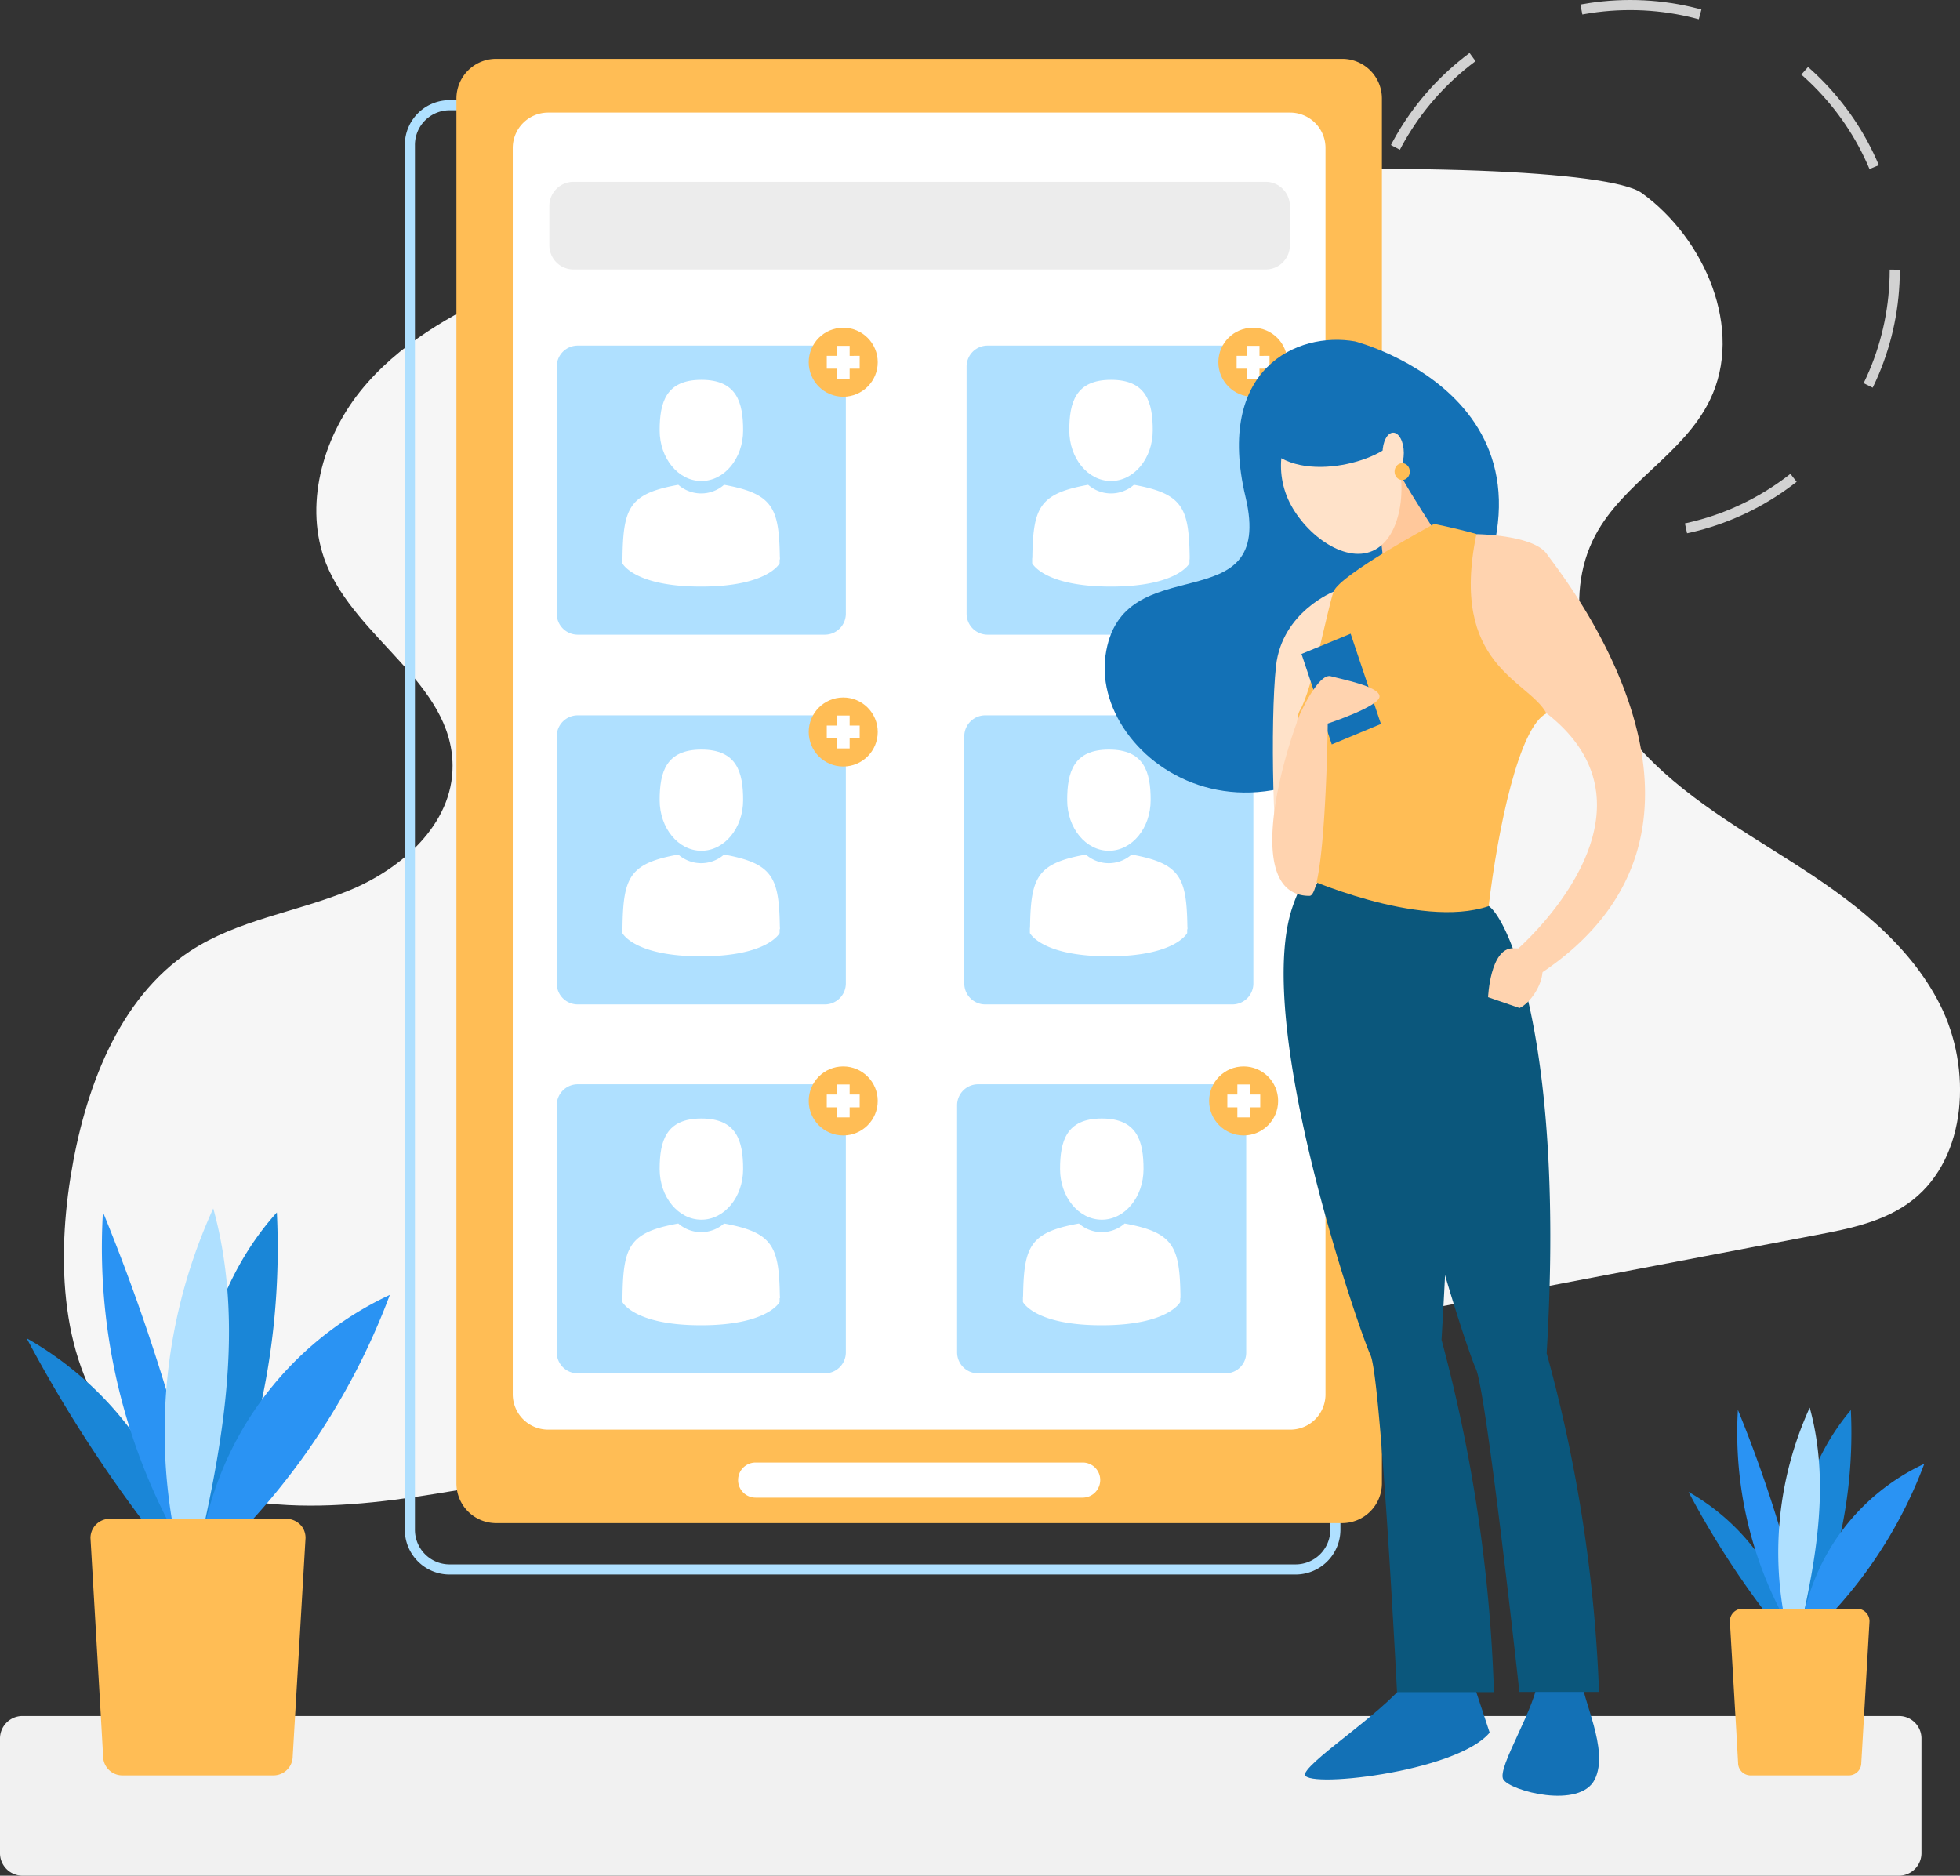 <svg xmlns="http://www.w3.org/2000/svg" width="193.688" height="185.367" viewBox="0 0 193.688 185.367">
  <rect x="0" y="0" width="193.688" height="185.367" fill="#333333" stroke="none"/>
  <g id="グループ_12593" data-name="グループ 12593" transform="translate(-954.193 -483.799)">
    <g id="グループ_11750" data-name="グループ 11750" transform="translate(1089.135 484.299)">
      <circle id="楕円形_40" data-name="楕円形 40" cx="26.15" cy="26.15" r="26.15" transform="translate(0)" fill="none" stroke="#d2d2d2" stroke-miterlimit="10" stroke-width="1" stroke-dasharray="11.84 11.84"/>
    </g>
    <g id="グループ_11751" data-name="グループ 11751" transform="translate(960.504 500.493)">
      <path id="パス_46628" data-name="パス 46628" d="M1006.107,517.448c-5.324,2.439-10.629,5.413-14.364,10.072s-5.592,11.38-3.37,16.991c2.988,7.494,12.468,11.856,12.506,19.984.038,5.829-5.113,10.27-10.3,12.372-5.19,2.121-10.936,2.875-15.647,5.968-7.105,4.679-10.438,13.719-11.817,22.383-1.417,9-.843,19.251,5.248,25.774,7.564,8.109,20.09,7.2,30.815,5.472,14.307-2.3,28.555-5.016,42.785-7.732l93.653-17.843c3.351-.635,6.837-1.329,9.557-3.47,5.4-4.243,5.86-13.005,2.719-19.251s-8.944-10.507-14.708-14.176S1121.325,566.835,1117,561.4s-6.473-13.462-3.2-19.648c2.777-5.234,8.715-8.029,11.319-13.362,3.428-7.018-.517-16-6.722-20.48S1034.28,504.562,1006.107,517.448Z" transform="translate(-962.467 -505.529)" fill="#f6f6f6"/>
    </g>
    <g id="グループ_11752" data-name="グループ 11752" transform="translate(994.697 489.613)">
      <path id="パス_46629" data-name="パス 46629" d="M1098.412,641.978h-83.606a3.921,3.921,0,0,1-3.925-3.925V501.2a3.922,3.922,0,0,1,3.925-3.926h83.606a3.923,3.923,0,0,1,3.926,3.926V638.073A3.931,3.931,0,0,1,1098.412,641.978Z" transform="translate(-1010.881 -492.689)" fill="none" stroke="#afe0ff" stroke-miterlimit="10" stroke-width="1"/>
      <path id="パス_46630" data-name="パス 46630" d="M1104.442,635.974h-83.606a3.921,3.921,0,0,1-3.925-3.925V495.191a3.921,3.921,0,0,1,3.925-3.926h83.606a3.922,3.922,0,0,1,3.926,3.926V632.049A3.935,3.935,0,0,1,1104.442,635.974Z" transform="translate(-1012.311 -491.265)" fill="#ffbd55"/>
      <path id="パス_46631" data-name="パス 46631" d="M1101.039,628.388H1027.7a3.5,3.5,0,0,1-3.49-3.489V501.72a3.5,3.5,0,0,1,3.49-3.489h73.336a3.494,3.494,0,0,1,3.49,3.489v123.2A3.477,3.477,0,0,1,1101.039,628.388Z" transform="translate(-1014.044 -492.917)" fill="#fff"/>
      <path id="パス_46632" data-name="パス 46632" d="M1055.128,673.128h32.336a1.726,1.726,0,0,1,1.725,1.725h0a1.743,1.743,0,0,1-1.725,1.745h-32.336a1.73,1.73,0,0,1-1.725-1.745h0A1.726,1.726,0,0,1,1055.128,673.128Z" transform="translate(-1020.968 -534.406)" fill="#fff"/>
    </g>
    <path id="パス_46633" data-name="パス 46633" d="M1141.888,726.363H956.377a2.223,2.223,0,0,1-2.184-2.26V712.842a2.222,2.222,0,0,1,2.184-2.26h185.511a2.222,2.222,0,0,1,2.184,2.26V724.1A2.235,2.235,0,0,1,1141.888,726.363Z" transform="translate(0 -57.197)" fill="#f1f1f1"/>
    <path id="パス_46634" data-name="パス 46634" d="M1100.055,515.862h-68.419a2.386,2.386,0,0,1-2.379-2.379v-3.905a2.386,2.386,0,0,1,2.379-2.379h68.419a2.386,2.386,0,0,1,2.379,2.379v3.905A2.386,2.386,0,0,1,1100.055,515.862Z" transform="translate(-20.777 -5.432)" fill="#ececec"/>
    <g id="グループ_11757" data-name="グループ 11757" transform="translate(1009.21 552.727)">
      <g id="グループ_11754" data-name="グループ 11754" transform="translate(0 1.765)">
        <path id="パス_46635" data-name="パス 46635" d="M1055.764,606.932h-24.445a2.073,2.073,0,0,1-2.062-2.062V580.425a2.073,2.073,0,0,1,2.062-2.062h24.445a2.072,2.072,0,0,1,2.062,2.062v24.446A2.073,2.073,0,0,1,1055.764,606.932Z" transform="translate(-1029.257 -578.363)" fill="#afe0ff"/>
        <g id="グループ_11753" data-name="グループ 11753" transform="translate(6.483 3.39)">
          <path id="パス_46636" data-name="パス 46636" d="M1046.714,592.8c2.281,0,4.125-2.24,4.125-5s-.615-5-4.125-5-4.124,2.24-4.124,5S1044.434,592.8,1046.714,592.8Z" transform="translate(-1038.903 -582.807)" fill="#fff"/>
          <path id="パス_46637" data-name="パス 46637" d="M1037.8,605.889c-.02-.159-.02-.04,0,0Z" transform="translate(-1037.764 -588.263)" fill="#fff"/>
          <path id="パス_46638" data-name="パス 46638" d="M1058.185,606.049Z" transform="translate(-1042.602 -588.285)" fill="#fff"/>
          <path id="パス_46639" data-name="パス 46639" d="M1053.319,603.459c-.079-4.818-.714-6.185-5.511-7.058a3.423,3.423,0,0,1-4.521,0c-4.758.853-5.412,2.2-5.511,6.9,0,.377-.02.4-.02.357v.5s1.15,2.3,7.772,2.3,7.771-2.3,7.771-2.3v-.377C1053.339,603.816,1053.339,603.776,1053.319,603.459Z" transform="translate(-1037.756 -586.032)" fill="#fff"/>
        </g>
      </g>
      <g id="グループ_11756" data-name="グループ 11756" transform="translate(24.901 0)">
        <circle id="楕円形_41" data-name="楕円形 41" cx="3.41" cy="3.41" r="3.41" fill="#ffbd55"/>
        <g id="グループ_11755" data-name="グループ 11755" transform="translate(1.784 1.784)">
          <path id="パス_46640" data-name="パス 46640" d="M1067.493,579.38v1.269h-.992v.991h-1.269v-.991h-.992V579.38h.992v-.991h1.269v.991Z" transform="translate(-1064.241 -578.389)" fill="#fff"/>
        </g>
      </g>
    </g>
    <g id="グループ_11762" data-name="グループ 11762" transform="translate(1009.21 589.189)">
      <g id="グループ_11759" data-name="グループ 11759" transform="translate(0 1.765)">
        <path id="パス_46641" data-name="パス 46641" d="M1055.764,655.822h-24.445a2.073,2.073,0,0,1-2.062-2.062V629.315a2.073,2.073,0,0,1,2.062-2.062h24.445a2.073,2.073,0,0,1,2.062,2.062v24.446A2.073,2.073,0,0,1,1055.764,655.822Z" transform="translate(-1029.257 -627.253)" fill="#afe0ff"/>
        <g id="グループ_11758" data-name="グループ 11758" transform="translate(6.483 3.39)">
          <path id="パス_46642" data-name="パス 46642" d="M1046.714,641.689c2.281,0,4.125-2.24,4.125-5s-.615-5-4.125-5-4.124,2.241-4.124,5S1044.434,641.689,1046.714,641.689Z" transform="translate(-1038.903 -631.697)" fill="#fff"/>
          <path id="パス_46643" data-name="パス 46643" d="M1037.8,654.779c-.02-.159-.02-.04,0,0Z" transform="translate(-1037.764 -637.153)" fill="#fff"/>
          <path id="パス_46644" data-name="パス 46644" d="M1058.185,654.939Z" transform="translate(-1042.602 -637.175)" fill="#fff"/>
          <path id="パス_46645" data-name="パス 46645" d="M1053.319,652.349c-.079-4.818-.714-6.185-5.511-7.058a3.423,3.423,0,0,1-4.521,0c-4.758.853-5.412,2.2-5.511,6.9,0,.377-.02.4-.02.357v.5s1.15,2.3,7.772,2.3,7.771-2.3,7.771-2.3v-.377C1053.339,652.706,1053.339,652.666,1053.319,652.349Z" transform="translate(-1037.756 -634.922)" fill="#fff"/>
        </g>
      </g>
      <g id="グループ_11761" data-name="グループ 11761" transform="translate(24.901)">
        <circle id="楕円形_42" data-name="楕円形 42" cx="3.41" cy="3.41" r="3.41" fill="#ffbd55"/>
        <g id="グループ_11760" data-name="グループ 11760" transform="translate(1.784 1.784)">
          <path id="パス_46646" data-name="パス 46646" d="M1067.493,628.271v1.268h-.992v.992h-1.269v-.992h-.992v-1.268h.992v-.992h1.269v.992Z" transform="translate(-1064.241 -627.279)" fill="#fff"/>
        </g>
      </g>
    </g>
    <g id="グループ_11767" data-name="グループ 11767" transform="translate(1048.777 589.189)">
      <g id="グループ_11764" data-name="グループ 11764" transform="translate(0 1.765)">
        <path id="パス_46647" data-name="パス 46647" d="M1109.768,655.822H1085.3a2.074,2.074,0,0,1-2.062-2.062V629.315a2.074,2.074,0,0,1,2.062-2.062h24.446a2.073,2.073,0,0,1,2.062,2.062v24.446A2.044,2.044,0,0,1,1109.768,655.822Z" transform="translate(-1083.241 -627.253)" fill="#afe0ff"/>
        <g id="グループ_11763" data-name="グループ 11763" transform="translate(6.503 3.39)">
          <path id="パス_46648" data-name="パス 46648" d="M1100.7,641.689c2.28,0,4.124-2.24,4.124-5s-.615-5-4.124-5-4.124,2.241-4.124,5S1098.419,641.689,1100.7,641.689Z" transform="translate(-1092.907 -631.697)" fill="#fff"/>
          <path id="パス_46649" data-name="パス 46649" d="M1091.792,654.779Z" transform="translate(-1091.772 -637.153)" fill="#fff"/>
          <path id="パス_46650" data-name="パス 46650" d="M1112.17,654.939Z" transform="translate(-1096.606 -637.175)" fill="#fff"/>
          <path id="パス_46651" data-name="パス 46651" d="M1107.33,652.349c-.079-4.818-.714-6.185-5.512-7.058a3.422,3.422,0,0,1-4.52,0c-4.758.853-5.413,2.2-5.512,6.9,0,.377-.02.4-.02.357v.5s1.15,2.3,7.772,2.3,7.772-2.3,7.772-2.3v-.377C1107.33,652.706,1107.33,652.666,1107.33,652.349Z" transform="translate(-1091.766 -634.922)" fill="#fff"/>
        </g>
      </g>
      <g id="グループ_11766" data-name="グループ 11766" transform="translate(24.901)">
        <circle id="楕円形_43" data-name="楕円形 43" cx="3.41" cy="3.41" r="3.41" fill="#ffbd55"/>
        <g id="グループ_11765" data-name="グループ 11765" transform="translate(1.804 1.784)">
          <path id="パス_46652" data-name="パス 46652" d="M1121.5,628.271v1.268h-.991v.992h-1.269v-.992h-.991v-1.268h.991v-.992h1.269v.992Z" transform="translate(-1118.252 -627.279)" fill="#fff"/>
        </g>
      </g>
    </g>
    <g id="グループ_11772" data-name="グループ 11772" transform="translate(1009.21 516.187)">
      <g id="グループ_11769" data-name="グループ 11769" transform="translate(0 1.765)">
        <path id="パス_46653" data-name="パス 46653" d="M1055.764,557.938h-24.445a2.073,2.073,0,0,1-2.062-2.062V531.431a2.073,2.073,0,0,1,2.062-2.062h24.445a2.072,2.072,0,0,1,2.062,2.062v24.446A2.073,2.073,0,0,1,1055.764,557.938Z" transform="translate(-1029.257 -529.369)" fill="#afe0ff"/>
        <g id="グループ_11768" data-name="グループ 11768" transform="translate(6.483 3.39)">
          <path id="パス_46654" data-name="パス 46654" d="M1046.714,543.806c2.281,0,4.125-2.24,4.125-5s-.615-5-4.125-5-4.124,2.24-4.124,5S1044.434,543.806,1046.714,543.806Z" transform="translate(-1038.903 -533.813)" fill="#fff"/>
          <path id="パス_46655" data-name="パス 46655" d="M1037.8,556.9c-.02-.159-.02-.04,0,0Z" transform="translate(-1037.764 -539.269)" fill="#fff"/>
          <path id="パス_46656" data-name="パス 46656" d="M1058.185,557.054Z" transform="translate(-1042.602 -539.289)" fill="#fff"/>
          <path id="パス_46657" data-name="パス 46657" d="M1053.319,554.465c-.079-4.818-.714-6.185-5.511-7.058a3.423,3.423,0,0,1-4.521,0c-4.758.853-5.412,2.2-5.511,6.9,0,.377-.02.4-.02.357v.5s1.15,2.3,7.772,2.3,7.771-2.3,7.771-2.3v-.377C1053.339,554.822,1053.339,554.762,1053.319,554.465Z" transform="translate(-1037.756 -537.038)" fill="#fff"/>
        </g>
      </g>
      <g id="グループ_11771" data-name="グループ 11771" transform="translate(24.901)">
        <circle id="楕円形_44" data-name="楕円形 44" cx="3.41" cy="3.41" r="3.41" fill="#ffbd55"/>
        <g id="グループ_11770" data-name="グループ 11770" transform="translate(1.784 1.784)">
          <path id="パス_46658" data-name="パス 46658" d="M1067.493,530.386v1.269h-.992v.991h-1.269v-.991h-.992v-1.269h.992V529.4h1.269v.991Z" transform="translate(-1064.241 -529.395)" fill="#fff"/>
        </g>
      </g>
    </g>
    <g id="グループ_11777" data-name="グループ 11777" transform="translate(1049.711 516.187)">
      <g id="グループ_11774" data-name="グループ 11774" transform="translate(0 1.765)">
        <path id="パス_46659" data-name="パス 46659" d="M1111.022,557.938h-24.445a2.073,2.073,0,0,1-2.062-2.062V531.431a2.072,2.072,0,0,1,2.062-2.062h24.445a2.073,2.073,0,0,1,2.062,2.062v24.446A2.073,2.073,0,0,1,1111.022,557.938Z" transform="translate(-1084.515 -529.369)" fill="#afe0ff"/>
        <g id="グループ_11773" data-name="グループ 11773" transform="translate(6.483 3.39)">
          <path id="パス_46660" data-name="パス 46660" d="M1101.946,543.806c2.281,0,4.124-2.24,4.124-5s-.615-5-4.124-5-4.124,2.24-4.124,5S1099.666,543.806,1101.946,543.806Z" transform="translate(-1094.155 -533.813)" fill="#fff"/>
          <path id="パス_46661" data-name="パス 46661" d="M1093.04,556.9Z" transform="translate(-1093.02 -539.269)" fill="#fff"/>
          <path id="パス_46662" data-name="パス 46662" d="M1113.417,557.054Z" transform="translate(-1097.854 -539.289)" fill="#fff"/>
          <path id="パス_46663" data-name="パス 46663" d="M1108.577,554.465c-.079-4.818-.714-6.185-5.511-7.058a3.423,3.423,0,0,1-4.521,0c-4.758.853-5.412,2.2-5.511,6.9,0,.377-.02.4-.02.357v.5s1.15,2.3,7.772,2.3,7.771-2.3,7.771-2.3v-.377C1108.577,554.822,1108.577,554.762,1108.577,554.465Z" transform="translate(-1093.014 -537.038)" fill="#fff"/>
        </g>
      </g>
      <g id="グループ_11776" data-name="グループ 11776" transform="translate(24.881)">
        <circle id="楕円形_45" data-name="楕円形 45" cx="3.41" cy="3.41" r="3.41" fill="#ffbd55"/>
        <g id="グループ_11775" data-name="グループ 11775" transform="translate(1.804 1.784)">
          <path id="パス_46664" data-name="パス 46664" d="M1122.751,530.386v1.269h-.992v.991h-1.268v-.991h-.992v-1.269h.992V529.4h1.268v.991Z" transform="translate(-1119.499 -529.395)" fill="#fff"/>
        </g>
      </g>
    </g>
    <g id="グループ_11782" data-name="グループ 11782" transform="translate(1049.483 552.727)">
      <g id="グループ_11779" data-name="グループ 11779" transform="translate(0 1.765)">
        <path id="パス_46665" data-name="パス 46665" d="M1110.71,606.932h-24.445a2.073,2.073,0,0,1-2.062-2.062V580.425a2.072,2.072,0,0,1,2.062-2.062h24.445a2.072,2.072,0,0,1,2.062,2.062v24.446A2.073,2.073,0,0,1,1110.71,606.932Z" transform="translate(-1084.203 -578.363)" fill="#afe0ff"/>
        <g id="グループ_11778" data-name="グループ 11778" transform="translate(6.483 3.39)">
          <path id="パス_46666" data-name="パス 46666" d="M1101.66,592.8c2.28,0,4.124-2.24,4.124-5s-.615-5-4.124-5-4.124,2.24-4.124,5S1099.38,592.8,1101.66,592.8Z" transform="translate(-1093.849 -582.807)" fill="#fff"/>
          <path id="パス_46667" data-name="パス 46667" d="M1092.728,605.889Z" transform="translate(-1092.708 -588.263)" fill="#fff"/>
          <path id="パス_46668" data-name="パス 46668" d="M1113.131,606.049Z" transform="translate(-1097.548 -588.285)" fill="#fff"/>
          <path id="パス_46669" data-name="パス 46669" d="M1108.265,603.459c-.079-4.818-.713-6.185-5.511-7.058a3.421,3.421,0,0,1-4.52,0c-4.758.853-5.413,2.2-5.512,6.9,0,.377-.02.4-.02.357v.5s1.15,2.3,7.772,2.3,7.771-2.3,7.771-2.3v-.377C1108.285,603.816,1108.285,603.776,1108.265,603.459Z" transform="translate(-1092.702 -586.032)" fill="#fff"/>
        </g>
      </g>
      <g id="グループ_11781" data-name="グループ 11781" transform="translate(24.881 0)">
        <circle id="楕円形_46" data-name="楕円形 46" cx="3.41" cy="3.41" r="3.41" fill="#ffa32c"/>
        <g id="グループ_11780" data-name="グループ 11780" transform="translate(1.804 1.784)">
          <path id="パス_46670" data-name="パス 46670" d="M1122.439,579.38v1.269h-.991v.991h-1.269v-.991h-.992V579.38h.992v-.991h1.269v.991Z" transform="translate(-1119.187 -578.389)" fill="#fff"/>
        </g>
      </g>
    </g>
    <g id="グループ_11789" data-name="グループ 11789" transform="translate(1121.055 622.912)">
      <g id="グループ_11788" data-name="グループ 11788" transform="translate(0 0)">
        <g id="グループ_11783" data-name="グループ 11783" transform="translate(0 8.327)">
          <path id="パス_46671" data-name="パス 46671" d="M1192.1,695.784a21.726,21.726,0,0,0-10.507-14.235,86.626,86.626,0,0,0,10.112,15.068Z" transform="translate(-1181.593 -681.549)" fill="#1a86d7"/>
        </g>
        <g id="グループ_11784" data-name="グループ 11784" transform="translate(4.807 0.218)">
          <path id="パス_46672" data-name="パス 46672" d="M1195.023,695.483a38.52,38.52,0,0,1-7.058-24.564,130.815,130.815,0,0,1,7.375,24.822Z" transform="translate(-1187.895 -670.919)" fill="#2a93f3"/>
        </g>
        <g id="グループ_11785" data-name="グループ 11785" transform="translate(9.913 0.238)">
          <path id="パス_46673" data-name="パス 46673" d="M1195.163,695.747a66.584,66.584,0,0,1,.377-13.025,22.849,22.849,0,0,1,5.175-11.777,47.393,47.393,0,0,1-6.126,25.655Z" transform="translate(-1194.589 -670.945)" fill="#1a86d7"/>
        </g>
        <g id="グループ_11786" data-name="グループ 11786" transform="translate(8.866)">
          <path id="パス_46674" data-name="パス 46674" d="M1195.056,696.05a34.47,34.47,0,0,1,1.269-25.417c2.28,8.247.258,17.011-1.764,25.318Z" transform="translate(-1193.216 -670.633)" fill="#afe0ff"/>
        </g>
        <g id="グループ_11787" data-name="グループ 11787" transform="translate(10.131 5.551)">
          <path id="パス_46675" data-name="パス 46675" d="M1195.826,694.742a21.38,21.38,0,0,1,12.213-16.832,44.62,44.62,0,0,1-13.164,18.6Z" transform="translate(-1194.875 -677.91)" fill="#2a93f3"/>
        </g>
      </g>
      <path id="パス_46676" data-name="パス 46676" d="M1200.746,697.925l-.812,14a1.235,1.235,0,0,1-1.23,1.229h-9.715a1.235,1.235,0,0,1-1.229-1.229l-.178-3.172-.635-10.844a1.236,1.236,0,0,1,1.229-1.23h11.34a1.239,1.239,0,0,1,1.05.595h0A1.248,1.248,0,0,1,1200.746,697.925Z" transform="translate(-1182.863 -676.811)" fill="#ffbd55"/>
    </g>
    <g id="グループ_11796" data-name="グループ 11796" transform="translate(956.83 603.225)">
      <g id="グループ_11795" data-name="グループ 11795">
        <g id="グループ_11790" data-name="グループ 11790" transform="translate(0 12.828)">
          <path id="パス_46677" data-name="パス 46677" d="M973.848,683.587a33.541,33.541,0,0,0-16.2-21.947,135.949,135.949,0,0,0,15.583,23.236Z" transform="translate(-957.65 -661.64)" fill="#1a86d7"/>
        </g>
        <g id="グループ_11791" data-name="グループ 11791" transform="translate(7.424 0.357)">
          <path id="パス_46678" data-name="パス 46678" d="M978.357,683.159a59.331,59.331,0,0,1-10.864-37.868,199.671,199.671,0,0,1,11.36,38.264Z" transform="translate(-967.382 -645.291)" fill="#2a93f3"/>
        </g>
        <g id="グループ_11792" data-name="グループ 11792" transform="translate(15.285 0.397)">
          <path id="パス_46679" data-name="パス 46679" d="M978.562,683.548c-.238-6.7-.476-13.443.575-20.064s3.489-13.184,7.989-18.141a72.879,72.879,0,0,1-9.437,39.533Z" transform="translate(-977.689 -645.343)" fill="#1a86d7"/>
        </g>
        <g id="グループ_11793" data-name="グループ 11793" transform="translate(13.635)">
          <path id="パス_46680" data-name="パス 46680" d="M978.366,684.019a53.093,53.093,0,0,1,1.963-39.2c3.51,12.709.4,26.21-2.716,39.018Z" transform="translate(-975.526 -644.823)" fill="#afe0ff"/>
        </g>
        <g id="グループ_11794" data-name="グループ 11794" transform="translate(15.603 8.545)">
          <path id="パス_46681" data-name="パス 46681" d="M979.573,681.977a33,33,0,0,1,18.815-25.951A68.768,68.768,0,0,1,978.1,684.674Z" transform="translate(-978.105 -656.026)" fill="#2a93f3"/>
        </g>
      </g>
      <path id="パス_46682" data-name="パス 46682" d="M987.168,686.915,985.9,708.506a1.9,1.9,0,0,1-1.884,1.883H969.048a1.9,1.9,0,0,1-1.883-1.883l-.278-4.877-.972-16.713a1.9,1.9,0,0,1,1.883-1.883h17.487a1.951,1.951,0,0,1,1.625.912h0A1.967,1.967,0,0,1,987.168,686.915Z" transform="translate(-959.611 -654.361)" fill="#ffbd55"/>
    </g>
    <g id="グループ_11798" data-name="グループ 11798" transform="translate(1063.354 517.379)">
      <path id="パス_46683" data-name="パス 46683" d="M1159.105,705.249c-.119,2.895-4.124,8.962-3.45,10.111s7.574,2.974,9.041,0-1.329-7.989-1.329-10.111C1163.348,703.147,1159.105,705.249,1159.105,705.249Z" transform="translate(-1116.259 -573.09)" fill="#1371b6"/>
      <path id="パス_46684" data-name="パス 46684" d="M1140.4,705.1c-1.744,3.034-9.773,8.109-10.408,9.675s14.928-.06,18.24-4.044c-1.19-3.588-2.121-6.443-2.121-6.443Z" transform="translate(-1110.185 -573.084)" fill="#1371b6"/>
      <path id="パス_46685" data-name="パス 46685" d="M1150.737,604.067c2.062,1.487,7.514,14,5.71,44.192a145.62,145.62,0,0,1,5.174,33.466h-7.87s-3.252-29.7-4.3-31.94-11.658-34.081-7.713-45.659S1150.737,604.067,1150.737,604.067Z" transform="translate(-1112.767 -548.099)" fill="#0b577c"/>
      <path id="パス_46686" data-name="パス 46686" d="M1141.473,600.1c2.062,1.487,3.152,16.257,1.348,46.472A152.149,152.149,0,0,1,1148,681.391h-9.576s-1.586-31.048-2.617-33.288c-1.051-2.24-11.658-32.733-7.712-44.311C1132.036,592.194,1141.473,600.1,1141.473,600.1Z" transform="translate(-1109.53 -547.745)" fill="#0b577c"/>
      <g id="グループ_11797" data-name="グループ 11797" transform="translate(0)">
        <path id="パス_46687" data-name="パス 46687" d="M1128.776,532.439c-5.71-1.011-13.839,2.677-10.825,15.365s-12.331,4.679-13.839,15.7,18.042,24.068,33.685-.337S1128.776,532.439,1128.776,532.439Z" transform="translate(-1104.03 -532.28)" fill="#1371b6"/>
        <path id="パス_46688" data-name="パス 46688" d="M1141.834,550.214c.911,1.665,3.311,5.353,3.311,5.353l-5.115,3.35-.594-5.352Z" transform="translate(-1112.429 -536.535)" fill="#ffc89b"/>
        <path id="パス_46689" data-name="パス 46689" d="M1137.645,543.989c1.8,3.31,1.507,8.981-1.189,10.8s-6.78-.912-8.585-4.223-1.09-7.475,1.606-9.3C1132.173,539.469,1135.841,540.678,1137.645,543.989Z" transform="translate(-1109.449 -534.215)" fill="#ffe2c9"/>
        <path id="パス_46690" data-name="パス 46690" d="M1125.425,544.209c3.609,3.668,12.63.674,12.63-1.665s-2.4-5.69-2.4-5.69h-4.2Z" transform="translate(-1109.106 -533.365)" fill="#1371b6"/>
        <ellipse id="楕円形_47" data-name="楕円形 47" cx="1.051" cy="2.002" rx="1.051" ry="2.002" transform="translate(27.462 9.179)" fill="#ffe2c9"/>
        <ellipse id="楕円形_48" data-name="楕円形 48" cx="0.753" cy="0.833" rx="0.753" ry="0.833" transform="translate(28.651 12.192)" fill="#ffbd55"/>
      </g>
      <path id="パス_46691" data-name="パス 46691" d="M1150.565,557.466s5.591.06,6.919,1.963,21.709,26.9-.892,41.634a8.929,8.929,0,0,1-2.042-2.558s15.6-13.442,2.915-23.335-12.312-16.4-12.312-16.4Z" transform="translate(-1113.785 -538.255)" fill="#ffd3af"/>
      <path id="パス_46692" data-name="パス 46692" d="M1131.845,564.9s-5.115,2-5.71,7.356-.3,19.727.6,20.718c.912,1.011,2.756,2.4,3.489.694C1130.933,591.982,1131.845,564.9,1131.845,564.9Z" transform="translate(-1109.2 -540.018)" fill="#ffe2c9"/>
      <path id="パス_46693" data-name="パス 46693" d="M1142.511,556.14s-9.318,5.016-9.932,6.681c-.6,1.666-2.1,9.7-3.311,11.7s2.1,8.03,2.1,8.03l-2.1,8.346s11.737,5.353,18.636,3.014c.912-7.693,3.014-17.724,5.71-19.053-1.8-3.35-9.616-4.679-6.919-17.724C1144.316,556.477,1142.511,556.14,1142.511,556.14Z" transform="translate(-1109.954 -537.94)" fill="#ffbd55"/>
      <path id="パス_46694" data-name="パス 46694" d="M1137.383,579.279l-4.857,2.022-2.994-8.941,4.857-2Z" transform="translate(-1110.08 -541.313)" fill="#1371b6"/>
      <path id="パス_46695" data-name="パス 46695" d="M1128.516,580.676c-2.1,5.353-5.413,18.041.912,18.041,1.506,0,1.8-15.7,1.8-17.05A4.211,4.211,0,0,0,1128.516,580.676Z" transform="translate(-1109.183 -543.761)" fill="#ffd3af"/>
      <path id="パス_46696" data-name="パス 46696" d="M1129.376,579.529s1.8-4,3.014-3.667,4.818,1.011,4.818,2-5.115,2.677-5.115,2.677h-1.8Z" transform="translate(-1110.043 -542.614)" fill="#ffd3af"/>
      <path id="パス_46697" data-name="パス 46697" d="M1156.817,617.021c1.923-.912,4.263-5.889-.654-5.909-2.26,0-2.458,4.838-2.458,4.838Z" transform="translate(-1115.814 -550.981)" fill="#ffd3af"/>
    </g>
  </g>
</svg>
